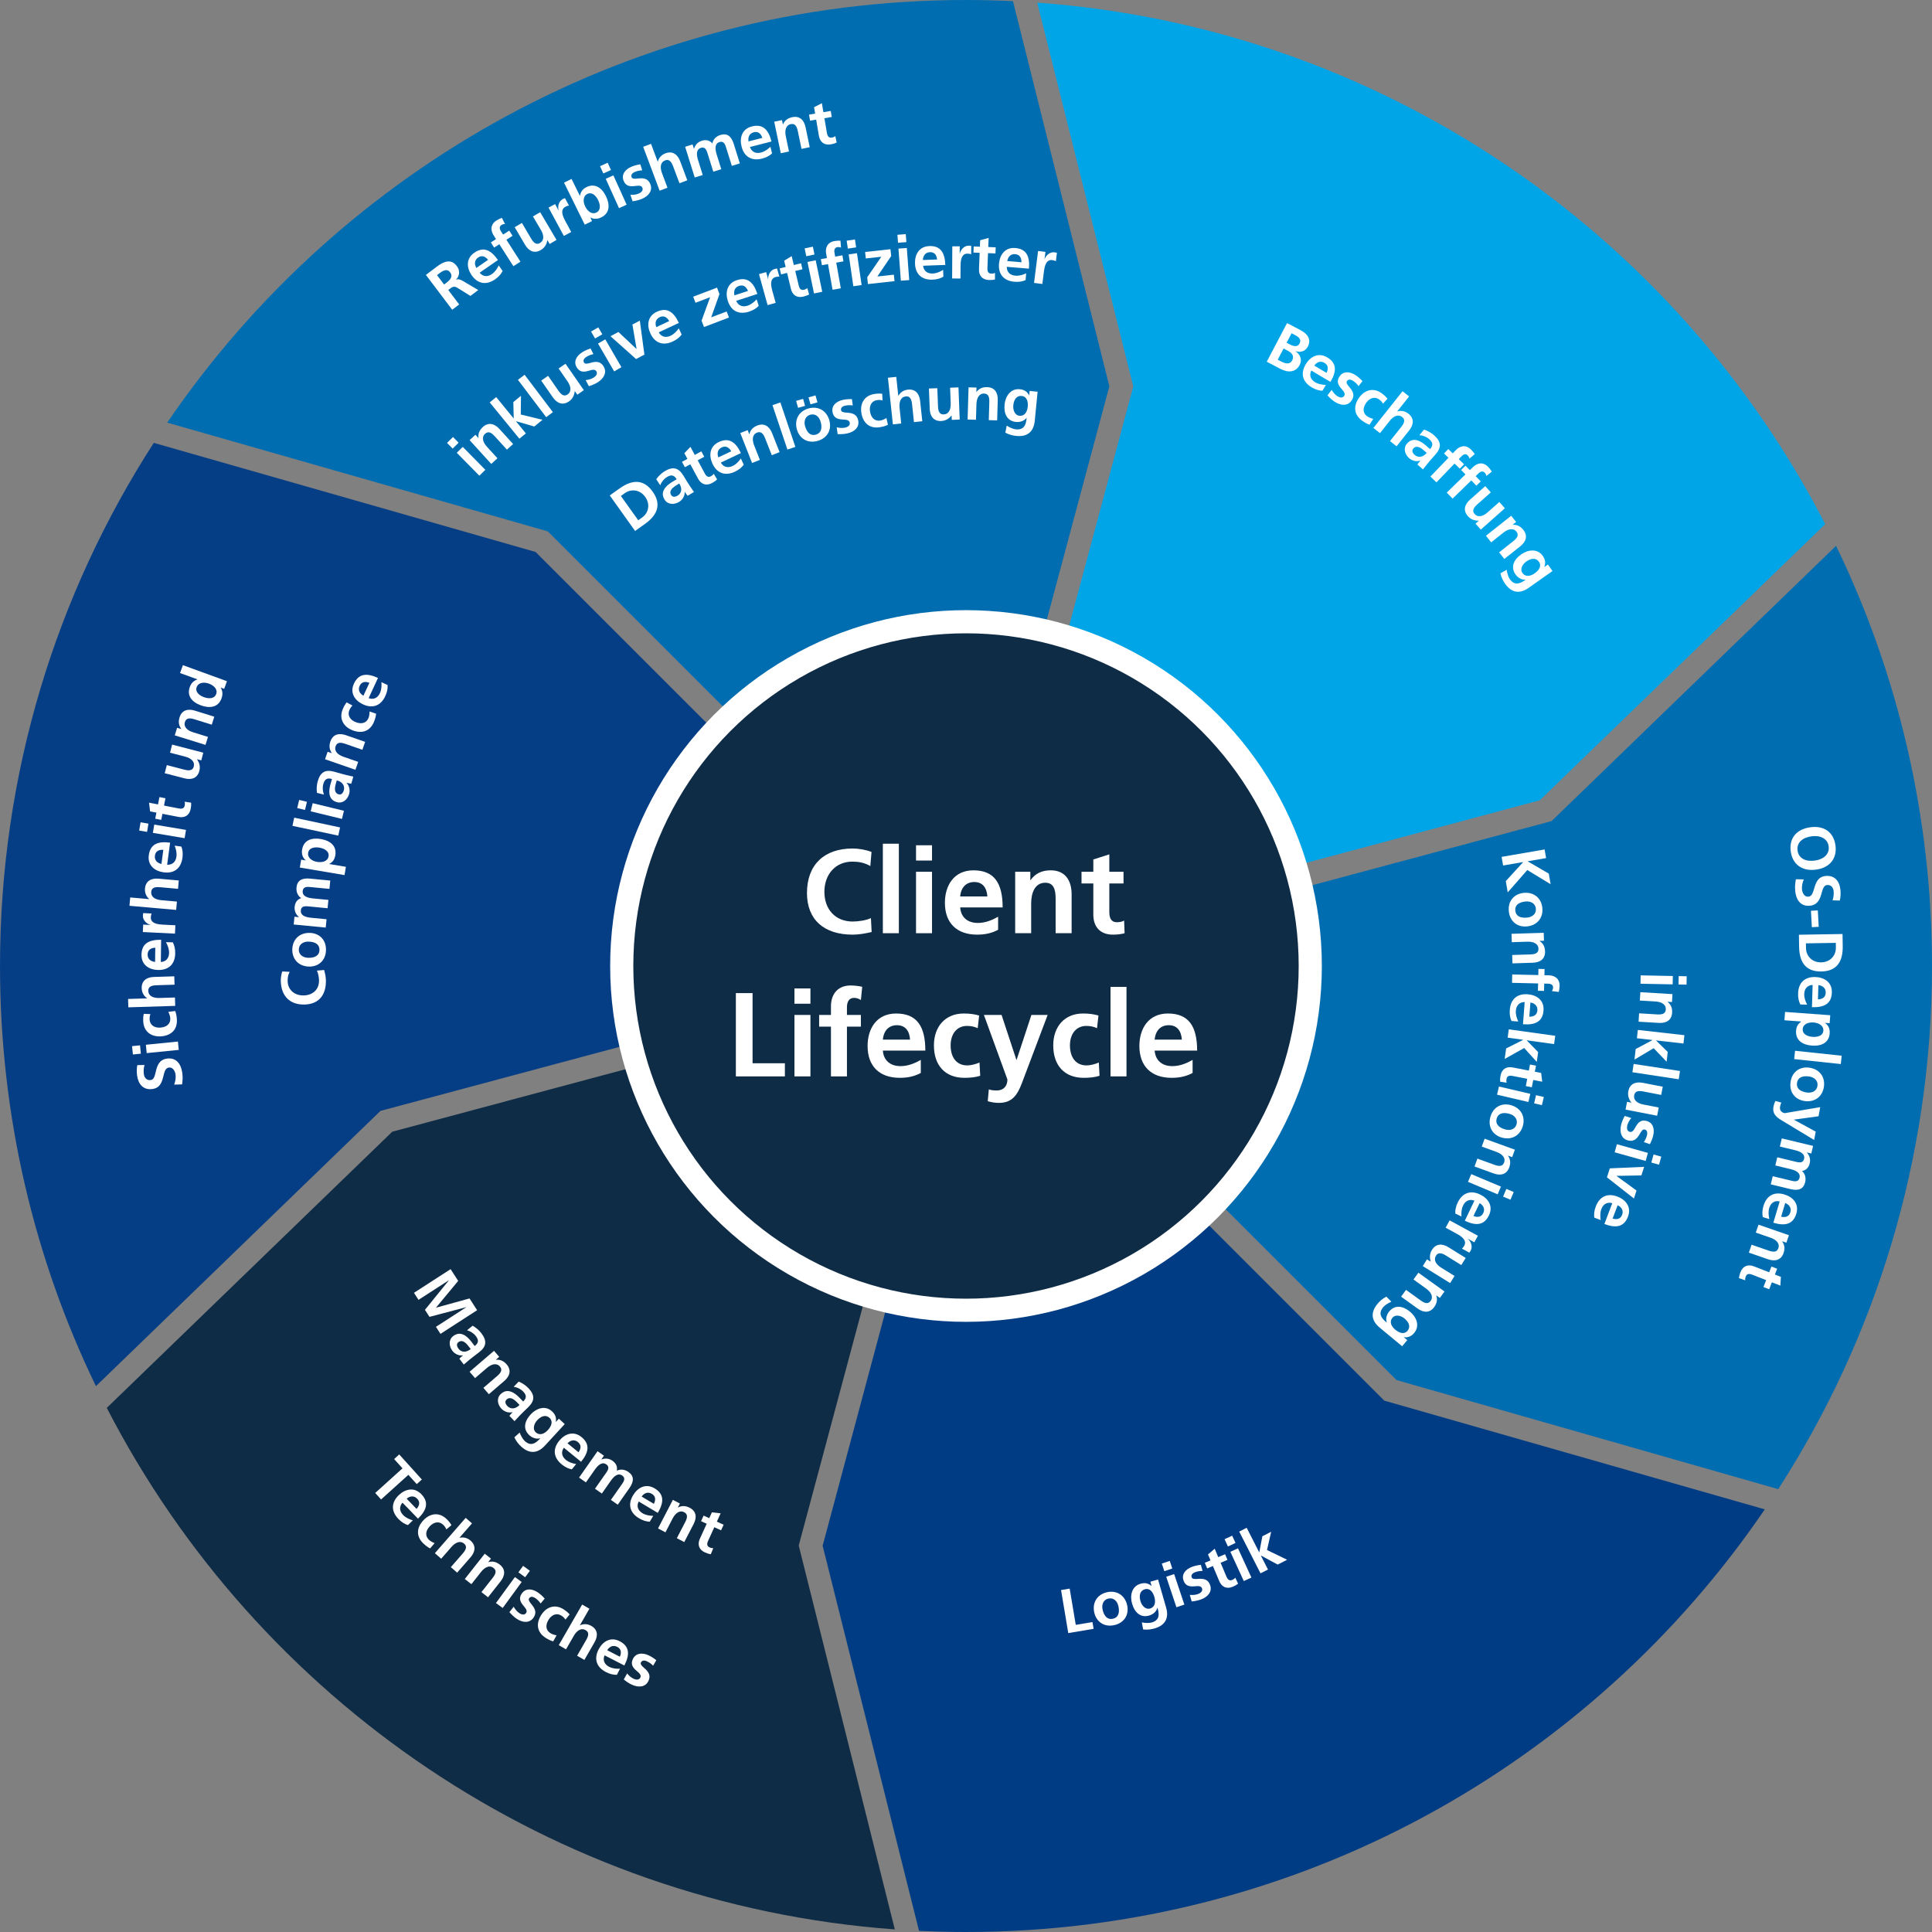 <?xml version="1.0" encoding="UTF-8"?>
<svg id="Ebene_1" data-name="Ebene 1" xmlns="http://www.w3.org/2000/svg" width="834.594" height="834.594" viewBox="0 0 834.594 834.594">
  <rect x="0" y="0" width="834.594" height="834.594" fill="#808080" stroke="none"/>
  <g>
    <path d="M489.557,166.938l-.335,1.251-64.854,242.036,240.786-64.517,123.313-119.299C723.611,100.555,596.628,11.948,448.055,1.123l41.502,165.815Z" style="fill: #00a5e8;"/>
    <path d="M236.609,229.538l178.099,178.099,64.519-240.785L437.588,.491C430.865,.169,424.1,0,417.297,0,273.87,0,147.349,72.363,72.237,182.566l164.372,46.972Z" style="fill: #006db1;"/>
    <path d="M597.985,605.055l-178.1-178.1-64.518,240.786,41.639,166.362c6.724,.322,13.488,.49,20.291,.49,143.427,0,269.948-72.363,345.061-182.567l-164.372-46.972Z" style="fill: #003c84;"/>
    <path d="M426.956,419.885l176.268,176.268,164.935,47.132c42.035-65.128,66.436-142.707,66.436-225.988,0-65.054-14.889-126.629-41.44-181.508l-122.909,118.907-243.289,65.189Z" style="fill: #006db1;"/>
    <path d="M165.601,479.562l242.036-64.854L231.371,238.442l-164.935-47.133C24.401,256.437,0,334.016,0,417.297c0,65.054,14.889,126.629,41.44,181.508l122.909-118.907,1.252-.336Z" style="fill: #063e85;"/>
    <path d="M345.037,667.656l65.188-243.288-240.784,64.518-123.314,119.299c64.856,125.854,191.839,214.461,340.412,225.286l-41.502-165.815Z" style="fill: #0f2c46;"/>
  </g>
  <circle cx="417.297" cy="417.297" r="148.717" style="fill: #0f2c46; stroke: #fff; stroke-miterlimit: 10; stroke-width: 10px;"/>
  <g>
    <path d="M203.23,127.839l-5.164-3.206c-1.294-.816-2.035-1.17-3.436-.112l-.991,.749,4.722,6.248-3.017,2.279-11.364-15.039,4.719-3.565c4.869-3.68,7.17-2.203,8.7-.177,1.335,1.767,1.258,4.127-.465,5.834l.033,.043c.679-.445,1.662-.309,2.944,.448l6.68,3.957-3.361,2.54Zm-10.218-5.817c2.585-1.954,2.186-3.378,1.437-4.37-.586-.775-1.719-1.781-4.368,.221l-1.293,.977,3.061,4.05,1.164-.879Z" style="fill: #fff;"/>
    <path d="M217.125,117.071c-.675,1.351-1.704,2.521-3.281,3.61-3.799,2.622-7.501,1.963-10.093-1.792-2.209-3.199-2.505-7.193,1.139-9.708,3.888-2.684,7.099-1.358,10.212,3.152l-7.909,5.459c1.376,1.708,3.349,1.953,5.282,.619,1.422-.981,2.298-2.373,2.979-3.762l1.672,2.422Zm-6.278-4.818c-1.245-1.567-2.744-2.075-4.299-1.001-1.488,1.027-1.791,2.68-.767,4.498l5.065-3.496Z" style="fill: #fff;"/>
    <path d="M221.775,114.991l-6.07-9.48-2.251,1.441-1.426-2.228,2.25-1.441-1.062-1.66c-1.267-1.978-1.51-4.611,1.241-6.372,.705-.452,1.665-.905,2.343-1.147l1.366,2.684c-.667,.01-1.104,.129-1.581,.435-.887,.568-.904,1.541-.191,2.655l.932,1.455,2.66-1.703,1.427,2.228-2.66,1.703,6.07,9.48-3.047,1.951Z" style="fill: #fff;"/>
    <path d="M237.447,105.386l-.96-1.629-.046,.027c-.298,1.836-1.25,3.306-2.81,4.224-2.676,1.576-5.127,.606-6.84-2.303l-4.453-7.562,3.118-1.836,4.028,6.841c1.411,2.397,2.652,2.481,3.792,1.81,1.885-1.11,1.719-3.362,.362-5.666l-3.412-5.794,3.118-1.836,7.057,11.984-2.955,1.74Z" style="fill: #fff;"/>
    <path d="M243.573,101.922l-6.609-12.235,2.827-1.527,1.502,2.78,.047-.025c-.503-1.386-.135-3.886,1.719-4.887,.665-.359,.894-.391,1.001-.418l1.732,3.208c-.374-.012-.996,.201-1.566,.509-1.188,.642-2.243,2.04-.189,5.841l2.721,5.037-3.184,1.72Z" style="fill: #fff;"/>
    <path d="M252.601,97.058l-8.949-18.162,3.245-1.599,3.592,7.289,.048-.024c.312-1.628,1.104-2.891,2.799-3.727,3.487-1.718,6.507,.014,8.429,3.913,1.802,3.656,1.659,7.338-1.997,9.14-1.671,.823-3.361,.813-4.722,.069l-.048,.024,.752,1.525-3.148,1.551Zm5.772-10.639c-.955-1.938-2.684-3.613-4.645-2.647-2.034,1.002-1.844,3.587-.949,5.403,.954,1.937,2.792,3.65,4.85,2.636,2.034-1.002,1.675-3.504,.744-5.393Z" style="fill: #fff;"/>
    <path d="M260.63,74.933l-1.424-3.148,3.296-1.49,1.424,3.148-3.296,1.49Zm6.773,14.98l-5.729-12.667,3.296-1.491,5.729,12.667-3.297,1.491Z" style="fill: #fff;"/>
    <path d="M272.319,84.137c1.266,.083,2.497-.054,3.642-.536,.896-.376,2.043-1.27,1.53-2.489-.45-1.07-1.631-.954-3.132-.762-2.491,.345-4.049-.084-4.948-2.224-1.089-2.588,.49-4.893,3.377-6.107,1.021-.429,2.058-.749,3.808-1.045l.833,2.608c-1.312,.083-2.146,.258-3.191,.698-1.17,.492-1.792,1.311-1.395,2.256,.304,.722,1.146,.777,2.843,.562,2.672-.333,4.316,.235,5.217,2.375,1.183,2.812-.655,5.196-3.642,6.453-1.22,.513-2.633,.844-3.988,1.033l-.953-2.821Z" style="fill: #fff;"/>
    <path d="M293.519,79.157l-2.757-7.357c-.891-2.377-1.959-3.072-3.451-2.513-1.997,.749-2.301,2.938-1.334,5.518l2.359,6.296-3.389,1.27-7.106-18.963,3.388-1.27,2.891,7.711,.051-.019c.37-1.552,1.523-2.936,3.318-3.608,3.009-1.127,5.212,.44,6.33,3.424l3.089,8.243-3.389,1.27Z" style="fill: #fff;"/>
    <path d="M316.144,71.66l-2.586-8.273c-.62-1.984-1.569-2.395-2.807-2.008-1.752,.548-2.069,2.429-1.199,5.212l2.03,6.495-3.453,1.08-2.587-8.273c-.604-1.933-1.518-2.411-2.806-2.008-1.805,.564-2.046,2.507-1.208,5.187l2.039,6.521-3.454,1.079-4.149-13.272,3.222-1.007,.58,1.855,.052-.016c.483-1.622,1.617-2.882,3.292-3.406,1.83-.572,3.362-.287,4.625,1.129,.263-1.695,1.612-3.079,3.441-3.65,2.81-.878,4.707,.396,5.787,3.849l2.634,8.427-3.453,1.08Z" style="fill: #fff;"/>
    <path d="M333.528,66.269c-1.104,1.032-2.476,1.771-4.333,2.244-4.476,1.138-7.718-.769-8.843-5.191-.957-3.768,.153-7.617,4.445-8.708,4.579-1.164,7.13,1.196,8.48,6.509l-9.316,2.368c.696,2.08,2.461,2.996,4.738,2.417,1.675-.426,2.98-1.426,4.103-2.492l.726,2.853Zm-4.212-6.703c-.623-1.903-1.852-2.9-3.684-2.435-1.753,.446-2.612,1.89-2.283,3.952l5.967-1.517Z" style="fill: #fff;"/>
    <path d="M346.247,64.318l-1.593-7.638c-.424-2.035-1.16-3.453-3.037-3.062-2.246,.468-2.667,2.817-2.165,5.222l1.377,6.607-3.542,.738-2.837-13.611,3.356-.699,.386,1.85,.053-.011c.765-1.759,2.139-2.707,4.015-3.098,3.119-.65,5.071,1.177,5.738,4.375l1.79,8.589-3.541,.738Z" style="fill: #fff;"/>
    <path d="M361.429,61.597c-.71,.34-1.518,.586-2.556,.762-2.902,.492-4.674-1.07-5.121-3.706l-1.184-6.976-2.636,.447-.442-2.609,2.636-.447-.465-2.743,3.373-1.75,.66,3.888,3.168-.538,.443,2.609-3.169,.538,1.079,6.364c.244,1.438,.842,2.213,2.093,2,.612-.104,1.202-.341,1.534-.644l.586,2.804Z" style="fill: #fff;"/>
  </g>
  <g>
    <path d="M75.242,468.539c.545-1.435,.777-2.963,.589-4.382-.181-1.364-1.137-3.226-2.85-2.998-1.418,.188-1.866,1.527-2.344,3.471-.633,2.617-1.332,5.352-4.838,5.817-4.015,.533-6.103-2.268-6.572-5.8-.209-1.579-.194-3.106,.079-4.532l3.124-.061c-.368,1.329-.465,2.649-.298,3.907,.185,1.392,1.033,2.858,2.987,2.599,1.418-.188,1.74-1.865,2.149-3.499,.603-2.641,1.42-5.309,4.898-5.771,3.613-.479,5.989,1.819,6.583,6.289,.256,1.927,.127,3.006-.09,4.86l-3.419,.1Z" style="fill: #fff;"/>
    <path d="M60.848,455.175l-3.439,.344-.36-3.601,3.439-.344,.36,3.601Zm16.364-1.636l-13.839,1.383-.359-3.601,13.838-1.383,.36,3.601Z" style="fill: #fff;"/>
    <path d="M75.684,436.739c.4,1.054,.608,2.067,.715,3.549,.312,4.336-2.307,7.069-6.831,7.395-4.147,.299-7.369-1.96-7.675-6.216-.101-1.4-.017-2.489,.208-3.507l2.878,.118c-.273,.724-.409,1.464-.338,2.46,.163,2.263,2.043,3.562,4.655,3.374,2.693-.193,4.43-1.646,4.256-4.069-.057-.78-.374-1.813-.847-2.727l2.979-.377Z" style="fill: #fff;"/>
    <path d="M75.402,425.37l-7.854,.244c-2.537,.078-3.54,.866-3.49,2.459,.066,2.132,2.043,3.125,4.796,3.039l6.722-.209,.112,3.617-20.245,.629-.112-3.617,8.232-.256v-.054c-1.352-.85-2.291-2.388-2.351-4.304-.1-3.212,2.094-4.794,5.278-4.893l8.8-.273,.112,3.617Z" style="fill: #fff;"/>
    <path d="M74.643,407.059c.711,1.333,1.068,2.85,1.042,4.766-.062,4.616-2.744,7.253-7.306,7.19-3.887-.053-7.314-2.124-7.254-6.551,.063-4.724,3.005-6.573,8.484-6.499l-.131,9.609c2.188-.133,3.531-1.599,3.563-3.947,.023-1.728-.604-3.248-1.342-4.608l2.942,.04Zm-7.563,2.327c-2,.108-3.281,1.036-3.307,2.925-.024,1.809,1.146,3.013,3.223,3.229l.084-6.154Z" style="fill: #fff;"/>
    <path d="M75.584,403.313l-13.886-.691,.16-3.209,3.154,.157,.003-.054c-1.445-.288-3.393-1.898-3.288-4.002,.038-.755,.13-.967,.162-1.073l3.64,.182c-.205,.314-.345,.956-.377,1.603-.067,1.349,.582,2.976,4.896,3.19l5.716,.284-.18,3.613Z" style="fill: #fff;"/>
    <path d="M76.911,383.951l-7.828-.693c-2.528-.224-3.617,.439-3.758,2.026-.188,2.126,1.656,3.346,4.4,3.589l6.698,.593-.319,3.604-20.176-1.785,.319-3.604,8.204,.726,.005-.054c-1.239-1.004-1.989-2.643-1.82-4.553,.283-3.201,2.649-4.51,5.824-4.229l8.77,.776-.319,3.605Z" style="fill: #fff;"/>
    <path d="M78.349,365.709c.546,1.408,.719,2.958,.463,4.858-.615,4.577-3.595,6.874-8.118,6.265-3.854-.519-7.01-2.987-6.419-7.376,.63-4.684,3.772-6.168,9.206-5.437l-1.282,9.528c2.189,.131,3.699-1.165,4.013-3.493,.23-1.713-.211-3.298-.78-4.737l2.918,.393Zm-7.792,1.404c-1.998-.133-3.382,.635-3.634,2.508-.241,1.793,.777,3.129,2.813,3.594l.82-6.102Z" style="fill: #fff;"/>
    <path d="M63.534,359.359l-3.408-.572,.599-3.568,3.408,.572-.599,3.568Zm16.216,2.723l-13.713-2.303,.599-3.568,13.713,2.303-.599,3.568Z" style="fill: #fff;"/>
    <path d="M82.565,346.758c.068,.783,.015,1.625-.187,2.659-.562,2.889-2.648,3.996-5.272,3.485l-6.944-1.351-.511,2.624-2.597-.506,.51-2.624-2.729-.531-.448-3.773,3.869,.753,.614-3.154,2.597,.505-.613,3.154,6.334,1.232c1.432,.279,2.367-.007,2.61-1.252,.118-.61,.104-1.245-.062-1.663l2.83,.441Z" style="fill: #fff;"/>
    <path d="M86.96,328.465l-1.83-.475-.013,.052c1.087,1.509,1.452,3.222,.998,4.973-.779,3.006-3.198,4.052-6.466,3.206l-8.495-2.202,.908-3.502,7.685,1.992c2.692,.698,3.629-.12,3.961-1.4,.549-2.117-1.16-3.592-3.748-4.263l-6.509-1.687,.908-3.503,13.461,3.489-.86,3.32Z" style="fill: #fff;"/>
    <path d="M91.488,313.046l-7.453-2.315c-1.985-.617-3.583-.661-4.152,1.17-.681,2.192,1.17,3.7,3.517,4.429l6.446,2.002-1.073,3.456-13.28-4.125,1.018-3.275,1.805,.561,.016-.052c-1.167-1.522-1.329-3.184-.761-5.015,.945-3.043,3.491-3.864,6.611-2.895l8.381,2.604-1.073,3.455Z" style="fill: #fff;"/>
    <path d="M96.848,297.567l-1.472-.536-.019,.051c.899,1.477,.899,3.057,.317,4.656-1.449,3.984-5.242,4.299-8.871,2.979-3.958-1.44-6.173-4.199-4.807-7.955,.619-1.7,1.637-2.68,3.249-3.243l.019-.051-7.485-2.723,1.236-3.4,19.032,6.924-1.2,3.299Zm-6.619-2.264c-1.826-.665-4.475-.651-5.269,1.531-.748,2.055,1.106,3.592,3.137,4.331,1.853,.674,4.478,.882,5.28-1.326,.812-2.233-1.245-3.844-3.148-4.536Z" style="fill: #fff;"/>
  </g>
  <g>
    <path d="M162.085,644.939l11.789-10.641-3.619-4.01,2.205-1.991,9.772,10.827-2.206,1.991-3.619-4.011-11.789,10.642-2.533-2.808Z" style="fill: #fff;"/>
    <path d="M176.229,658.814c-1.444-.441-2.769-1.264-4.104-2.64-3.214-3.313-3.176-7.074,.099-10.251,2.791-2.707,6.681-3.66,9.764-.482,3.29,3.392,2.514,6.778-1.421,10.595l-6.692-6.899c-1.457,1.64-1.372,3.626,.264,5.312,1.203,1.24,2.721,1.874,4.203,2.316l-2.112,2.049Zm3.715-6.988c1.34-1.488,1.593-3.05,.276-4.406-1.259-1.299-2.938-1.324-4.562-.013l4.286,4.419Z" style="fill: #fff;"/>
    <path d="M185.809,668.892c-1.006-.51-1.843-1.118-2.92-2.142-3.151-2.994-3.058-6.779,.067-10.067,2.864-3.016,6.768-3.517,9.86-.577,1.019,.967,1.689,1.828,2.209,2.732l-2.206,1.852c-.286-.719-.685-1.357-1.409-2.046-1.644-1.562-3.909-1.256-5.714,.643-1.859,1.958-2.165,4.2-.403,5.874,.567,.54,1.499,1.089,2.463,1.446l-1.947,2.285Z" style="fill: #fff;"/>
    <path d="M194.756,676.98l5.164-5.923c1.668-1.914,1.772-3.185,.572-4.231-1.608-1.401-3.68-.628-5.49,1.448l-4.419,5.068-2.728-2.378,13.31-15.267,2.728,2.378-5.412,6.208,.04,.036c1.542-.412,3.308-.055,4.753,1.205,2.423,2.112,2.09,4.796-.005,7.197l-5.785,6.636-2.728-2.378Z" style="fill: #fff;"/>
    <path d="M207.982,687.767l4.829-6.13c1.286-1.633,1.899-3.109,.394-4.296-1.803-1.42-3.873-.232-5.394,1.698l-4.177,5.302-2.842-2.238,8.604-10.924,2.693,2.122-1.169,1.485,.042,.033c1.839-.545,3.448-.102,4.954,1.084,2.503,1.972,2.358,4.643,.337,7.209l-5.43,6.893-2.843-2.238Z" style="fill: #fff;"/>
    <path d="M214.237,692.494l8.204-11.229,2.922,2.134-8.204,11.229-2.922-2.134Zm9.701-13.279l2.039-2.791,2.922,2.135-2.039,2.791-2.922-2.135Z" style="fill: #fff;"/>
    <path d="M221.913,694.081c.613,1.109,1.395,2.071,2.419,2.774,.801,.551,2.173,1.034,2.922-.057,.657-.957-.079-1.889-1.052-3.049-1.637-1.91-2.117-3.452-.802-5.367,1.59-2.315,4.383-2.231,6.965-.458,.913,.627,1.742,1.327,2.938,2.64l-1.744,2.111c-.779-1.06-1.378-1.667-2.312-2.31-1.047-.719-2.072-.8-2.653,.046-.443,.646-.034,1.386,1.064,2.696,1.725,2.069,2.136,3.761,.82,5.675-1.728,2.516-4.728,2.257-7.399,.423-1.091-.75-2.133-1.761-3.025-2.799l1.86-2.326Z" style="fill: #fff;"/>
    <path d="M238.971,709.047c-1.086-.306-2.024-.741-3.278-1.536-3.67-2.329-4.309-6.06-1.878-9.89,2.228-3.511,5.959-4.756,9.562-2.471,1.185,.752,2.01,1.468,2.694,2.254l-1.807,2.243c-.419-.65-.934-1.2-1.777-1.735-1.915-1.215-4.077-.478-5.48,1.734-1.446,2.279-1.313,4.538,.738,5.84,.661,.42,1.681,.778,2.695,.943l-1.469,2.617Z" style="fill: #fff;"/>
    <path d="M249.305,715.252l3.921-6.807c1.267-2.199,1.123-3.465-.257-4.26-1.848-1.064-3.73,.094-5.104,2.479l-3.355,5.825-3.134-1.806,10.104-17.544,3.135,1.806-4.109,7.135,.047,.026c1.432-.701,3.233-.691,4.895,.265,2.783,1.604,2.975,4.3,1.385,7.06l-4.392,7.626-3.135-1.806Z" style="fill: #fff;"/>
    <path d="M266.487,723.489c-1.511,.043-3.028-.312-4.733-1.188-4.107-2.11-5.275-5.687-3.188-9.745,1.777-3.459,5.159-5.607,9.098-3.583,4.203,2.16,4.551,5.618,2.045,10.494l-8.55-4.395c-.856,2.02-.14,3.875,1.949,4.949,1.537,.79,3.179,.904,4.726,.85l-1.346,2.618Zm1.282-7.812c.794-1.839,.533-3.399-1.148-4.264-1.609-.827-3.209-.313-4.327,1.449l5.476,2.814Z" style="fill: #fff;"/>
    <path d="M270.907,722.891c.791,.99,1.722,1.808,2.849,2.329,.883,.408,2.315,.655,2.871-.546,.487-1.054-.395-1.849-1.548-2.828-1.934-1.608-2.665-3.048-1.69-5.155,1.179-2.549,3.946-2.935,6.789-1.62,1.004,.465,1.939,1.017,3.338,2.109l-1.366,2.373c-.945-.913-1.638-1.412-2.667-1.888-1.151-.533-2.176-.441-2.606,.489-.328,.711,.199,1.371,1.501,2.479,2.047,1.75,2.735,3.349,1.76,5.456-1.28,2.769-4.281,3.017-7.222,1.656-1.201-.556-2.397-1.377-3.451-2.251l1.443-2.604Z" style="fill: #fff;"/>
  </g>
  <g>
    <path d="M782.03,357.366c5.911-.812,10.07,2.077,10.86,7.828,.754,5.483-2.3,9.637-8.345,10.468-6.019,.827-10.203-2.25-10.968-7.813-.794-5.777,2.487-9.663,8.452-10.483Zm1.979,14.391c3.424-.471,6.439-2.521,5.936-6.186-.463-3.37-3.659-4.812-7.377-4.3-3.959,.544-6.518,2.75-6.047,6.173,.475,3.451,3.557,4.853,7.488,4.312Z" style="fill: #fff;"/>
    <path d="M779.217,379.882c-.608,1.409-.909,2.926-.785,4.352,.12,1.372,.991,3.274,2.713,3.124,1.426-.124,1.934-1.442,2.498-3.362,.75-2.586,1.571-5.288,5.095-5.595,4.035-.353,5.996,2.539,6.306,6.09,.139,1.587,.056,3.112-.282,4.524l-3.124-.08c.428-1.312,.584-2.626,.474-3.891-.122-1.398-.904-2.902-2.868-2.731-1.426,.125-1.823,1.786-2.306,3.4-.721,2.611-1.656,5.241-5.153,5.547-3.632,.316-5.901-2.087-6.294-6.58-.169-1.937,.008-3.01,.308-4.852l3.42,.054Z" style="fill: #fff;"/>
    <path d="M782.304,393.442l2.966-.163,.39,7.092-2.966,.162-.39-7.091Z" style="fill: #fff;"/>
    <path d="M777.103,403.787l18.841-.309,.085,5.209c.116,7.1-2.872,10.874-9.243,10.979-6.343,.104-9.48-3.543-9.597-10.643l-.086-5.236Zm3.065,5.862c.052,3.158,2.478,6.143,6.553,6.076,3.807-.062,6.407-2.832,6.349-6.396l-.033-2.024-12.902,.212,.034,2.132Z" style="fill: #fff;"/>
    <path d="M777.72,433.915c-.688-1.345-1.021-2.868-.962-4.784,.141-4.616,2.868-7.207,7.43-7.068,3.887,.119,7.28,2.249,7.146,6.676-.145,4.724-3.117,6.524-8.597,6.356l.293-9.609c-2.191,.096-3.56,1.54-3.631,3.888-.053,1.728,.549,3.26,1.264,4.632l-2.942-.09Zm7.605-2.199c2.001-.074,3.299-.98,3.356-2.869,.055-1.809-1.097-3.033-3.169-3.285l-.188,6.154Z" style="fill: #fff;"/>
    <path d="M771.113,437.134l19.525,1.427-.252,3.447-1.967-.144-.004,.054c1.441,1.025,2.116,2.537,1.975,4.477-.295,4.04-3.522,5.591-7.643,5.289-4.067-.297-7.171-2.283-6.868-6.431,.137-1.858,.81-2.92,2.21-3.928l.004-.054-7.245-.529,.265-3.608Zm11.91,10.78c1.912,.14,4.466-.351,4.635-2.667,.172-2.343-2.268-3.415-4.18-3.555-2.047-.149-4.559,.506-4.73,2.85-.171,2.343,2.31,3.228,4.275,3.372Z" style="fill: #fff;"/>
    <path d="M775.438,453.915l20.142,2.14-.383,3.599-20.142-2.14,.383-3.599Z" style="fill: #fff;"/>
    <path d="M773.487,467.422c.617-4.439,4.051-6.771,8.116-6.205,4.413,.615,6.886,4.013,6.301,8.212-.585,4.2-3.867,6.824-8.308,6.206-4.093-.569-6.728-3.772-6.109-8.213Zm7.059,4.527c2.193,.306,4.257-.607,4.576-2.907,.313-2.247-1.445-3.719-3.612-4.021-2.915-.405-4.917,.461-5.241,2.788s1.309,3.727,4.277,4.14Z" style="fill: #fff;"/>
    <path d="M769.529,476.319c-.284,.497-.439,1.044-.571,1.761-.278,1.514,.605,2.527,2.013,2.786l15.326-2.589-.723,3.93-10.589,1.456-.01,.053,9.378,5.129-.664,3.61-14.133-8.527c-2.518-1.534-3.976-3.01-3.438-5.93,.146-.797,.436-1.622,.826-2.401l2.585,.723Z" style="fill: #fff;"/>
    <path d="M765.79,508.108l8.43,2.022c2.021,.485,2.861-.119,3.163-1.379,.429-1.786-1.023-3.023-3.86-3.704l-6.617-1.588,.845-3.519,8.43,2.022c1.969,.473,2.849-.066,3.163-1.379,.441-1.839-1.103-3.042-3.834-3.697l-6.644-1.595,.845-3.519,13.523,3.245-.787,3.282-1.891-.453-.013,.053c1.145,1.246,1.645,2.866,1.235,4.573-.447,1.864-1.479,3.033-3.342,3.392,1.32,1.095,1.816,2.963,1.369,4.827-.688,2.863-2.754,3.839-6.273,2.994l-8.587-2.061,.845-3.519Z" style="fill: #fff;"/>
    <path d="M761.509,525.775c-.321-1.477-.252-3.033,.295-4.871,1.318-4.425,4.617-6.231,8.99-4.93,3.727,1.109,6.462,4.037,5.198,8.281-1.349,4.528-4.684,5.508-9.937,3.943l2.743-9.213c-2.143-.469-3.834,.577-4.505,2.829-.493,1.656-.304,3.29,.036,4.8l-2.821-.84Zm7.914-.18c1.953,.441,3.439-.103,3.979-1.914,.517-1.733-.283-3.212-2.222-3.986l-1.757,5.9Z" style="fill: #fff;"/>
    <path d="M756.657,537.692l7.373,2.554c1.965,.68,3.561,.775,4.188-1.036,.751-2.169-1.05-3.735-3.371-4.539l-6.379-2.209,1.185-3.418,13.139,4.55-1.122,3.24-1.786-.619-.018,.052c1.118,1.558,1.227,3.225,.6,5.036-1.043,3.01-3.613,3.749-6.7,2.68l-8.291-2.871,1.184-3.419Z" style="fill: #fff;"/>
    <path d="M751.205,552.126c.072-.782,.275-1.602,.656-2.583,1.066-2.743,3.315-3.462,5.807-2.493l6.593,2.562,.968-2.491,2.466,.959-.968,2.491,2.591,1.007-.229,3.792-3.674-1.428-1.163,2.994-2.466-.958,1.163-2.994-6.014-2.338c-1.358-.528-2.33-.413-2.789,.77-.226,.578-.324,1.206-.235,1.646l-2.706-.937Z" style="fill: #fff;"/>
  </g>
  <g>
    <path d="M274.35,229.367l-10.938-15.347,4.244-3.025c5.782-4.121,10.588-3.799,14.286,1.39,3.683,5.167,2.456,9.821-3.326,13.942l-4.266,3.04Zm3.092-5.851c2.572-1.833,3.655-5.523,1.289-8.844-2.209-3.1-5.966-3.672-8.868-1.604l-1.649,1.175,7.491,10.51,1.737-1.238Z" style="fill: #fff;"/>
    <path d="M297.053,214.184c-.358-.382-.874-1.175-1.22-1.691l-.047,.028c.082,1.69-.939,3.387-2.415,4.287-2.144,1.307-4.937,1.238-6.314-1.021-1.25-2.052-1.297-4.775,3.337-7.6l1.914-1.166-.028-.046c-1.209-1.983-2.546-1.895-4.206-.883-1.314,.801-2.319,2.109-2.879,3.525l-1.709-2.595c.798-1.182,2.15-2.543,3.579-3.415,3.551-2.164,5.99-1.69,8.168,1.883l1.49,2.444c.379,.623,1.943,3.084,3.051,4.591l-2.721,1.658Zm-3.621-5.319l-1.36,.829c-2.19,1.335-3.019,2.726-2.161,4.132,.562,.922,1.6,1.017,2.845,.258,1.384-.843,2.236-2.66,.761-5.081l-.084-.138Z" style="fill: #fff;"/>
    <path d="M309.778,207.115c-.563,.549-1.249,1.042-2.176,1.542-2.592,1.397-4.771,.485-6.04-1.868l-3.357-6.229-2.354,1.269-1.257-2.33,2.354-1.269-1.319-2.449,2.634-2.74,1.872,3.471,2.828-1.525,1.257,2.33-2.829,1.525,3.063,5.682c.691,1.284,1.506,1.827,2.623,1.224,.547-.295,1.03-.708,1.247-1.102l1.454,2.469Z" style="fill: #fff;"/>
    <path d="M321.298,200.726c-.885,1.224-2.09,2.212-3.823,3.031-4.175,1.973-7.723,.722-9.672-3.404-1.661-3.516-1.307-7.505,2.697-9.397,4.272-2.019,7.228-.189,9.569,4.767l-8.691,4.106c1.08,1.909,2.988,2.47,5.112,1.467,1.562-.738,2.653-1.97,3.551-3.23l1.257,2.661Zm-5.415-5.773c-.976-1.749-2.373-2.493-4.082-1.685-1.636,.773-2.202,2.354-1.484,4.315l5.566-2.63Z" style="fill: #fff;"/>
    <path d="M333.401,196.64l-2.861-7.258c-.763-1.934-1.729-3.207-3.513-2.504-2.135,.842-2.151,3.228-1.25,5.514l2.476,6.279-3.365,1.327-5.101-12.935,3.189-1.257,.693,1.758,.051-.02c.455-1.863,1.649-3.03,3.433-3.733,2.963-1.168,5.197,.301,6.396,3.34l3.219,8.163-3.366,1.327Z" style="fill: #fff;"/>
    <path d="M340.155,194.202l-6.466-19.192,3.429-1.155,6.466,19.192-3.429,1.155Z" style="fill: #fff;"/>
    <path d="M344.762,176.176l-.85-3.015,3.015-.85,.85,3.015-3.015,.85Zm8.431,14.286c-4.313,1.216-7.825-.992-8.938-4.942-1.209-4.288,.911-7.914,4.99-9.064,4.08-1.15,7.8,.803,9.016,5.116,1.121,3.976-.754,7.674-5.067,8.89Zm1.312-8.28c-.601-2.131-2.264-3.654-4.499-3.024-2.183,.615-2.824,2.816-2.231,4.921,.799,2.833,2.396,4.318,4.656,3.681s2.888-2.693,2.074-5.578Zm-4.39-7.514l-.85-3.015,3.014-.85,.85,3.015-3.014,.85Z" style="fill: #fff;"/>
    <path d="M361.43,184.584c1.229,.312,2.465,.401,3.679,.136,.949-.208,2.241-.877,1.958-2.169-.248-1.135-1.431-1.235-2.942-1.319-2.513-.114-3.966-.819-4.462-3.088-.6-2.744,1.372-4.723,4.433-5.392,1.082-.236,2.16-.361,3.936-.335l.345,2.717c-1.306-.157-2.158-.137-3.267,.106-1.24,.271-2.001,.962-1.781,1.965,.167,.765,.986,.973,2.693,1.07,2.688,.159,4.203,1.016,4.699,3.285,.651,2.981-1.59,4.992-4.756,5.684-1.293,.283-2.743,.351-4.11,.291l-.424-2.948Z" style="fill: #fff;"/>
    <path d="M383.574,183.503c-1.012,.497-2.002,.799-3.466,1.043-4.287,.715-7.252-1.637-7.998-6.11-.684-4.101,1.265-7.518,5.472-8.22,1.385-.231,2.476-.249,3.51-.12l.151,2.876c-.745-.204-1.495-.271-2.48-.106-2.236,.373-3.354,2.366-2.924,4.948,.443,2.663,2.05,4.256,4.446,3.856,.772-.129,1.771-.542,2.637-1.097l.652,2.929Z" style="fill: #fff;"/>
    <path d="M394.818,182.354l-.83-7.815c-.269-2.524-1.129-3.465-2.713-3.297-2.122,.226-2.964,2.271-2.673,5.01l.711,6.687-3.6,.382-2.14-20.142,3.599-.382,.87,8.191,.054-.006c.747-1.41,2.21-2.462,4.117-2.665,3.195-.339,4.937,1.73,5.272,4.899l.931,8.755-3.599,.382Z" style="fill: #fff;"/>
    <path d="M411.148,181.373l-.071-1.888-.054,.002c-1.133,1.475-2.668,2.316-4.476,2.385-3.103,.118-4.8-1.898-4.928-5.271l-.332-8.768,3.615-.137,.301,7.932c.104,2.778,1.156,3.441,2.479,3.391,2.186-.083,3.106-2.144,3.006-4.815l-.255-6.717,3.615-.137,.526,13.894-3.427,.13Z" style="fill: #fff;"/>
    <path d="M427.139,181.497l.229-7.801c.062-2.079-.325-3.63-2.242-3.686-2.294-.067-3.25,2.12-3.322,4.576l-.198,6.748-3.617-.106,.409-13.901,3.428,.101-.056,1.889,.054,.002c1.153-1.533,2.711-2.136,4.627-2.08,3.186,.094,4.66,2.325,4.563,5.591l-.258,8.773-3.617-.106Z" style="fill: #fff;"/>
    <path d="M443.492,180.506l-.054-.005c-.911,1.267-2.688,1.962-4.515,1.783-3.815-.373-5.359-3.453-4.961-7.538,.326-3.332,2.421-7.006,6.559-6.602,1.827,.178,3.191,.936,4.03,2.618l.054,.005,.185-1.881,3.439,.336-1.227,12.549c-.456,4.675-3.127,7.019-7.963,6.546-1.397-.137-3.045-.487-4.745-1.413l.595-3.034c1.197,.795,2.864,1.5,3.939,1.605,3.386,.331,4.351-1.772,4.631-4.647l.032-.323Zm.475-4.863c.208-2.123-.332-4.373-2.616-4.596-2.149-.21-3.379,1.542-3.625,4.068-.185,1.881,.584,4.289,2.653,4.491,2.311,.226,3.37-1.732,3.588-3.962Z" style="fill: #fff;"/>
  </g>
  <g>
    <path d="M650.479,380.618l7.47-8.167-.01-.053-8.622,1.488-.643-3.726,18.574-3.206,.644,3.726-7.983,1.378,9.141,5.328,.79,4.577-10.073-6.126-8.446,9.652-.841-4.87Z" style="fill: #fff;"/>
    <path d="M651.784,393.648c-.443-4.461,2.345-7.532,6.429-7.938,4.434-.44,7.635,2.28,8.055,6.499,.419,4.219-2.154,7.541-6.615,7.984-4.111,.408-7.425-2.084-7.868-6.545Zm7.925,2.74c2.203-.219,3.993-1.591,3.764-3.901-.225-2.258-2.279-3.274-4.456-3.059-2.929,.292-4.67,1.604-4.438,3.942,.232,2.338,2.147,3.314,5.131,3.018Z" style="fill: #fff;"/>
    <path d="M653.248,412.541l7.801-.242c2.078-.064,3.604-.544,3.544-2.461-.071-2.294-2.312-3.116-4.769-3.04l-6.749,.21-.112-3.617,13.901-.432,.106,3.428-1.889,.059v.054c1.602,1.059,2.297,2.577,2.356,4.493,.099,3.186-2.039,4.792-5.306,4.894l-8.772,.272-.112-3.617Z" style="fill: #fff;"/>
    <path d="M653.264,420.948l11.256,.267,.063-2.672,2.645,.062-.063,2.673,1.971,.046c2.349,.057,4.668,1.326,4.591,4.593-.021,.837-.18,1.887-.358,2.584l-2.989-.368c.364-.559,.51-.986,.522-1.554,.025-1.053-.771-1.611-2.094-1.644l-1.728-.041-.075,3.158-2.646-.062,.075-3.158-11.256-.268,.086-3.616Z" style="fill: #fff;"/>
    <path d="M652.948,441.052c-.626-1.374-.888-2.91-.741-4.821,.352-4.603,3.193-7.065,7.743-6.718,3.875,.297,7.166,2.579,6.828,6.993-.36,4.711-3.411,6.372-8.875,5.954l.733-9.582c-2.193-.006-3.625,1.374-3.805,3.716-.132,1.723,.399,3.279,1.05,4.683l-2.934-.225Zm7.694-1.848c2.003,.018,3.34-.827,3.483-2.711,.139-1.804-.955-3.079-3.014-3.426l-.47,6.137Z" style="fill: #fff;"/>
    <path d="M650.632,452.896l7.328-3.67,.007-.053-6.687-.932,.498-3.584,20.062,2.793-.498,3.584-11.797-1.642-.007,.053,4.914,5.047-.588,4.227-5.438-5.992-8.428,4.717,.633-4.548Z" style="fill: #fff;"/>
    <path d="M648.03,467.27c-.067-.783-.015-1.626,.187-2.659,.561-2.89,2.646-3.997,5.27-3.488l6.944,1.348,.509-2.624,2.598,.504-.51,2.624,2.73,.529,.45,3.772-3.869-.75-.612,3.153-2.598-.504,.612-3.154-6.335-1.229c-1.431-.277-2.366,.009-2.608,1.254-.118,.609-.104,1.245,.062,1.662l-2.83-.438Z" style="fill: #fff;"/>
    <path d="M647.526,469.363l13.54,3.159-.822,3.523-13.54-3.159,.822-3.523Zm16.011,3.736l3.365,.785-.822,3.522-3.365-.785,.822-3.522Z" style="fill: #fff;"/>
    <path d="M643.845,482.419c1.236-4.309,4.962-6.133,8.907-5.001,4.283,1.229,6.252,4.939,5.083,9.015-1.169,4.074-4.788,6.211-9.097,4.975-3.971-1.139-6.129-4.68-4.894-8.988Zm6.352,5.474c2.129,.61,4.299-.003,4.939-2.234,.625-2.181-.908-3.885-3.011-4.488-2.829-.812-4.933-.234-5.58,2.023-.648,2.258,.771,3.873,3.651,4.699Z" style="fill: #fff;"/>
    <path d="M638.212,500.506l7.334,2.663c1.954,.71,3.548,.829,4.202-.973,.783-2.157-.993-3.75-3.303-4.589l-6.344-2.304,1.235-3.4,13.068,4.746-1.171,3.223-1.776-.645-.019,.051c1.095,1.574,1.178,3.242,.523,5.044-1.087,2.994-3.668,3.694-6.738,2.579l-8.247-2.995,1.234-3.4Z" style="fill: #fff;"/>
    <path d="M635.56,507.201l12.817,5.398-1.405,3.335-12.816-5.398,1.404-3.335Zm15.156,6.384l3.186,1.342-1.404,3.335-3.186-1.342,1.404-3.335Z" style="fill: #fff;"/>
    <path d="M628.669,524.235c-.087-1.508,.224-3.036,1.05-4.766,1.991-4.167,5.532-5.438,9.65-3.472,3.509,1.677,5.755,4.995,3.846,8.991-2.038,4.265-5.484,4.713-10.431,2.35l4.145-8.676c-2.044-.797-3.878-.026-4.892,2.094-.745,1.56-.812,3.203-.712,4.748l-2.656-1.27Zm7.847,1.056c1.861,.739,3.414,.434,4.229-1.272,.78-1.633,.22-3.217-1.575-4.284l-2.654,5.557Z" style="fill: #fff;"/>
    <path d="M626.219,527.176l12.212,6.656-1.538,2.821-2.774-1.512-.025,.048c1.177,.887,2.231,3.185,1.224,5.034-.362,.664-.537,.814-.612,.896l-3.201-1.745c.321-.193,.727-.711,1.036-1.28,.646-1.186,.769-2.934-3.025-5.001l-5.026-2.74,1.731-3.178Z" style="fill: #fff;"/>
    <path d="M616.423,544.023l1.606,.997,.028-.046c-.59-1.765-.43-3.508,.524-5.046,1.637-2.639,4.259-2.92,7.127-1.141l7.459,4.627-1.908,3.075-6.747-4.186c-2.363-1.466-3.501-.964-4.199,.16-1.152,1.859,.042,3.776,2.313,5.186l5.715,3.545-1.908,3.075-11.818-7.332,1.808-2.915Z" style="fill: #fff;"/>
    <path d="M607.372,557.209l6.332,4.555c1.688,1.214,3.188,1.762,4.308,.206,1.34-1.862,.063-3.878-1.931-5.312l-5.479-3.94,2.112-2.937,11.285,8.118-2.002,2.782-1.534-1.104-.031,.044c.624,1.812,.252,3.44-.867,4.996-1.86,2.585-4.533,2.558-7.185,.65l-7.121-5.123,2.112-2.936Z" style="fill: #fff;"/>
    <path d="M599.022,571.32l.034-.041c-.54-1.464-.119-3.325,1.052-4.738,2.446-2.951,5.862-2.504,9.021,.115,2.577,2.136,4.446,5.93,1.793,9.13-1.171,1.413-2.562,2.118-4.426,1.871l-.034,.042,1.455,1.205-2.205,2.66-9.706-8.045c-3.616-2.997-4.061-6.521-.96-10.263,.896-1.08,2.109-2.248,3.828-3.138l2.18,2.192c-1.329,.546-2.847,1.532-3.536,2.363-2.171,2.618-.97,4.596,1.254,6.439l.25,.206Zm3.762,3.118c1.642,1.361,3.808,2.175,5.271,.408,1.378-1.663,.616-3.662-1.338-5.281-1.454-1.206-3.879-1.918-5.206-.318-1.481,1.787-.453,3.762,1.272,5.191Z" style="fill: #fff;"/>
  </g>
  <g>
    <path d="M195.537,193.786l-2.426-2.461,2.576-2.54,2.426,2.461-2.576,2.54Zm11.541,11.709l-9.76-9.902,2.576-2.54,9.761,9.902-2.577,2.54Z" style="fill: #fff;"/>
    <path d="M218.983,194.244l-5.252-5.772c-1.399-1.538-2.755-2.386-4.173-1.096-1.698,1.545-.867,3.783,.787,5.6l4.543,4.994-2.677,2.435-9.359-10.287,2.537-2.308,1.272,1.398,.04-.037c-.235-1.903,.467-3.418,1.885-4.709,2.357-2.145,4.968-1.562,7.167,.854l5.906,6.491-2.677,2.436Z" style="fill: #fff;"/>
    <path d="M230.8,184.245l-7.868-2.287-.041,.034,4.272,5.226-2.802,2.29-12.817-15.678,2.802-2.29,7.536,9.219,.042-.034-.176-7.041,3.303-2.7-.083,8.089,9.386,2.267-3.554,2.905Z" style="fill: #fff;"/>
    <path d="M235.947,180.221l-12.211-16.147,2.886-2.182,12.211,16.147-2.886,2.182Z" style="fill: #fff;"/>
    <path d="M249.395,170.504l-1.078-1.552-.044,.031c-.16,1.853-.999,3.389-2.484,4.42-2.55,1.771-5.065,.987-6.99-1.784l-5.004-7.206,2.971-2.063,4.527,6.518c1.585,2.284,2.828,2.275,3.914,1.521,1.796-1.247,1.462-3.48-.062-5.675l-3.833-5.521,2.971-2.063,7.929,11.418-2.815,1.956Z" style="fill: #fff;"/>
    <path d="M252.993,164.204c1.262-.121,2.455-.453,3.508-1.111,.823-.515,1.813-1.58,1.112-2.701-.615-.984-1.763-.681-3.214-.251-2.403,.739-4.009,.565-5.239-1.403-1.488-2.38-.299-4.908,2.356-6.568,.938-.587,1.911-1.068,3.591-1.641l1.239,2.441c-1.282,.292-2.077,.598-3.039,1.2-1.075,.672-1.559,1.58-1.015,2.449,.415,.664,1.256,.583,2.896,.1,2.584-.756,4.298-.459,5.529,1.51,1.617,2.586,.184,5.233-2.562,6.951-1.122,.701-2.464,1.254-3.771,1.657l-1.391-2.632Z" style="fill: #fff;"/>
    <path d="M257.061,146.218l-1.734-2.988,3.129-1.815,1.734,2.988-3.129,1.815Zm8.252,14.218l-6.978-12.023,3.128-1.816,6.979,12.023-3.129,1.816Z" style="fill: #fff;"/>
    <path d="M274.776,155.099l-11.07-9.866,3.435-1.822,7.796,7.325,.048-.025-1.786-10.512,3.196-1.695,1.982,14.686-3.601,1.91Z" style="fill: #fff;"/>
    <path d="M294.47,144.503c-.89,1.221-2.1,2.203-3.836,3.015-4.183,1.954-7.725,.688-9.656-3.445-1.646-3.522-1.273-7.51,2.737-9.384,4.281-2,7.228-.159,9.547,4.807l-8.707,4.068c1.072,1.913,2.978,2.483,5.105,1.488,1.565-.731,2.661-1.958,3.564-3.215l1.245,2.666Zm-5.39-5.795c-.968-1.753-2.361-2.502-4.073-1.703-1.64,.766-2.213,2.345-1.504,4.309l5.577-2.606Z" style="fill: #fff;"/>
    <path d="M304.11,141.267l-1.044-2.75,3.693-10.123-6.31,2.396-.997-2.625,10.297-3.91,1.055,2.776-3.577,10.05,6.688-2.539,.996,2.625-10.802,4.101Z" style="fill: #fff;"/>
    <path d="M327.758,132.101c-1.033,1.102-2.354,1.929-4.178,2.521-4.391,1.427-7.751-.263-9.162-4.603-1.202-3.698-.344-7.611,3.867-8.98,4.494-1.46,7.193,.729,8.888,5.942l-9.142,2.971c.83,2.03,2.651,2.83,4.886,2.104,1.644-.534,2.881-1.618,3.932-2.754l.909,2.799Zm-4.64-6.414c-.746-1.858-2.037-2.773-3.835-2.189-1.721,.559-2.483,2.056-2.021,4.092l5.855-1.903Z" style="fill: #fff;"/>
    <path d="M331.593,131.809l-3.725-13.398,3.096-.861,.847,3.044,.052-.015c-.183-1.462,.732-3.819,2.762-4.383,.728-.203,.958-.183,1.069-.186l.977,3.512c-.363-.095-1.017-.026-1.641,.148-1.301,.361-2.641,1.491-1.483,5.653l1.533,5.516-3.486,.969Z" style="fill: #fff;"/>
    <path d="M349.52,127.198c-.685,.387-1.474,.687-2.498,.933-2.862,.687-4.735-.752-5.359-3.352l-1.65-6.88-2.6,.624-.618-2.574,2.6-.624-.648-2.705,3.247-1.974,.921,3.834,3.125-.75,.617,2.574-3.125,.75,1.506,6.276c.341,1.418,.988,2.151,2.223,1.855,.604-.145,1.177-.421,1.487-.746l.773,2.758Z" style="fill: #fff;"/>
    <path d="M348.304,110.676l-.703-3.383,3.541-.736,.703,3.383-3.541,.736Zm3.345,16.095l-2.828-13.61,3.541-.736,2.829,13.61-3.542,.736Z" style="fill: #fff;"/>
    <path d="M359.65,125.174l-1.967-11.084-2.631,.467-.462-2.605,2.631-.467-.344-1.94c-.41-2.312,.376-4.837,3.592-5.408,.824-.146,1.885-.197,2.604-.16l.231,3.002c-.62-.247-1.068-.304-1.627-.205-1.036,.184-1.427,1.076-1.195,2.378l.302,1.701,3.109-.551,.462,2.604-3.109,.552,1.966,11.084-3.562,.632Z" style="fill: #fff;"/>
    <path d="M366.248,107.388l-.5-3.42,3.58-.523,.5,3.42-3.58,.523Zm2.379,16.271l-2.012-13.76,3.58-.523,2.012,13.76-3.58,.523Z" style="fill: #fff;"/>
    <path d="M374.937,122.714l-.322-2.926,6.111-8.878-6.71,.74-.308-2.792,10.95-1.208,.326,2.952-5.98,8.837,7.112-.785,.309,2.792-11.488,1.267Z" style="fill: #fff;"/>
    <path d="M387.931,104.863l-.258-3.447,3.608-.27,.258,3.447-3.608,.27Zm1.227,16.401l-1.038-13.87,3.609-.27,1.037,13.87-3.608,.27Z" style="fill: #fff;"/>
    <path d="M407.523,119.528c-1.295,.777-2.792,1.21-4.708,1.28-4.612,.17-7.381-2.376-7.548-6.935-.144-3.885,1.753-7.412,6.178-7.575,4.721-.174,6.716,2.67,6.918,8.147l-9.604,.353c.242,2.179,1.774,3.446,4.122,3.36,1.727-.063,3.213-.767,4.534-1.572l.108,2.941Zm-2.705-7.438c-.208-1.992-1.199-3.225-3.087-3.155-1.808,.066-2.951,1.297-3.063,3.381l6.15-.226Z" style="fill: #fff;"/>
    <path d="M411.302,120.297l.079-13.901,3.212,.018-.018,3.158h.054c.224-1.456,1.747-3.472,3.853-3.46,.756,.004,.972,.087,1.079,.114l-.021,3.644c-.323-.191-.97-.302-1.618-.306-1.35-.007-2.946,.712-2.971,5.031l-.032,5.722-3.617-.02Z" style="fill: #fff;"/>
    <path d="M429.812,120.744c-.764,.186-1.604,.26-2.656,.218-2.94-.118-4.351-2.012-4.243-4.683l.283-7.068-2.671-.107,.106-2.644,2.671,.107,.111-2.779,3.662-1.015-.158,3.938,3.21,.129-.106,2.644-3.21-.129-.259,6.448c-.059,1.457,.365,2.338,1.633,2.389,.621,.025,1.247-.085,1.634-.312l-.007,2.864Z" style="fill: #fff;"/>
    <path d="M443.044,121.003c-1.379,.617-2.916,.868-4.826,.708-4.601-.384-7.044-3.242-6.665-7.789,.323-3.874,2.628-7.148,7.04-6.781,4.708,.393,6.349,3.455,5.894,8.916l-9.577-.798c-.021,2.192,1.35,3.634,3.689,3.829,1.722,.144,3.282-.376,4.69-1.018l-.245,2.932Zm-1.795-7.707c.031-2.002-.805-3.345-2.688-3.502-1.803-.15-3.085,.935-3.446,2.99l6.134,.512Z" style="fill: #fff;"/>
    <path d="M446.688,122.216l1.745-13.791,3.187,.403-.396,3.133,.054,.007c.397-1.419,2.15-3.238,4.239-2.974,.75,.095,.954,.203,1.058,.243l-.457,3.615c-.298-.228-.927-.417-1.569-.498-1.339-.169-3.011,.354-3.553,4.638l-.718,5.677-3.589-.454Z" style="fill: #fff;"/>
  </g>
  <g>
    <path d="M140.04,419.021c.37,1.393,.688,2.84,.736,4.27,.215,6.448-3,10.444-9.07,10.646-6.366,.213-10.191-3.521-10.407-9.996-.043-1.295,.171-2.977,.64-4.289l3.192,.164c-.736,1.401-.909,2.704-.862,4.106,.127,3.804,3.098,6.217,7.036,6.085,3.966-.132,6.635-2.706,6.504-6.617-.044-1.322-.374-3.121-.92-4.102l3.151-.268Z" style="fill: #fff;"/>
    <path d="M140.818,410.46c-.109,4.48-3.254,7.186-7.357,7.086-4.453-.108-7.295-3.202-7.192-7.439,.104-4.238,3.065-7.219,7.547-7.109,4.13,.101,7.111,2.981,7.003,7.463Zm-7.527-3.694c-2.213-.054-4.158,1.087-4.215,3.408-.056,2.268,1.858,3.529,4.045,3.583,2.942,.071,4.833-1.017,4.89-3.365s-1.724-3.554-4.72-3.626Z" style="fill: #fff;"/>
    <path d="M142.317,383.985l-8.625-.828c-2.069-.198-2.815,.516-2.939,1.806-.176,1.828,1.435,2.85,4.337,3.129l6.771,.649-.346,3.601-8.625-.828c-2.016-.193-2.811,.463-2.939,1.807-.181,1.881,1.516,2.857,4.31,3.125l6.799,.652-.346,3.601-13.839-1.327,.322-3.359,1.936,.186,.005-.054c-1.308-1.074-2.027-2.608-1.86-4.354,.184-1.908,1.04-3.209,2.835-3.823-1.46-.899-2.211-2.68-2.027-4.587,.281-2.929,2.191-4.183,5.792-3.837l8.786,.843-.346,3.601Z" style="fill: #fff;"/>
    <path d="M148.827,378.026l-19.305-3.263,.576-3.408,1.944,.329,.009-.053c-1.338-1.158-1.867-2.726-1.543-4.643,.675-3.994,4.034-5.234,8.108-4.545,4.021,.68,6.923,2.951,6.229,7.051-.311,1.837-1.081,2.83-2.57,3.701l-.009,.053,7.162,1.211-.603,3.568Zm-10.841-11.856c-1.891-.319-4.479-.072-4.866,2.217-.392,2.317,1.937,3.614,3.827,3.934,2.023,.342,4.586-.074,4.978-2.39s-1.994-3.432-3.938-3.761Z" style="fill: #fff;"/>
    <path d="M146.136,360.974l-19.798-4.223,.754-3.537,19.799,4.223-.755,3.538Z" style="fill: #fff;"/>
    <path d="M131.747,349.886l-3.359-.812,.851-3.517,3.359,.812-.851,3.517Zm15.983,3.866l-13.517-3.269,.851-3.517,13.517,3.269-.851,3.517Z" style="fill: #fff;"/>
    <path d="M151.752,338.553c-.522-.037-1.439-.27-2.044-.414l-.015,.052c1.206,1.186,1.608,3.125,1.135,4.788-.688,2.416-2.786,4.26-5.331,3.535-2.312-.659-4.194-2.627-2.706-7.847l.614-2.155-.053-.015c-2.233-.636-3.156,.336-3.688,2.206-.422,1.48-.272,3.124,.277,4.544l-3.017-.748c-.216-1.409-.146-3.327,.312-4.937,1.14-4,3.253-5.307,7.278-4.16l2.753,.785c.701,.2,3.521,.947,5.357,1.302l-.874,3.064Zm-6.27-1.45l-.437,1.532c-.703,2.467-.368,4.051,1.216,4.502,1.039,.296,1.866-.339,2.266-1.741,.444-1.558-.162-3.472-2.889-4.249l-.156-.044Z" style="fill: #fff;"/>
    <path d="M156.546,323.889l-7.373-2.558c-1.964-.682-3.56-.778-4.188,1.034-.752,2.168,1.048,3.736,3.369,4.542l6.379,2.212-1.187,3.419-13.139-4.558,1.124-3.24,1.786,.619,.018-.051c-1.117-1.56-1.225-3.226-.597-5.038,1.044-3.01,3.615-3.748,6.702-2.677l8.292,2.876-1.187,3.418Z" style="fill: #fff;"/>
    <path d="M162.479,308.306c-.105,1.123-.365,2.124-.922,3.5-1.632,4.029-5.187,5.328-9.391,3.625-3.854-1.561-5.749-5.007-4.148-8.961,.526-1.301,1.082-2.241,1.732-3.056l2.531,1.374c-.564,.529-1.013,1.134-1.388,2.06-.851,2.102,.264,4.097,2.69,5.08,2.503,1.013,4.701,.476,5.613-1.776,.293-.726,.463-1.792,.442-2.821l2.839,.975Z" style="fill: #fff;"/>
    <path d="M167.435,295.915c.106,1.507-.186,3.038-.99,4.778-1.939,4.19-5.463,5.505-9.604,3.589-3.528-1.632-5.815-4.921-3.956-8.94,1.984-4.289,5.425-4.779,10.399-2.478l-4.036,8.724c2.053,.771,3.877-.021,4.863-2.153,.726-1.568,.772-3.213,.653-4.756l2.671,1.236Zm-7.857-.958c-1.87-.716-3.419-.392-4.212,1.324-.76,1.642-.181,3.219,1.627,4.264l2.585-5.587Z" style="fill: #fff;"/>
  </g>
  <g>
    <path d="M188.316,573.172l13.061-8.438-.029-.045-15.814,4.175-1.963-3.038,10.307-12.701-.074-.016-13.016,8.408-1.963-3.038,15.827-10.225,3.281,5.079-9.563,11.513,.029,.045,14.427-3.984,3.281,5.079-15.827,10.225-1.963-3.039Z" style="fill: #fff;"/>
    <path d="M198.418,586.923c.344-.396,1.079-.99,1.558-1.388l-.032-.043c-1.673,.254-3.467-.588-4.513-1.964-1.52-1.999-1.737-4.785,.37-6.387,1.913-1.454,4.617-1.779,7.901,2.542l1.356,1.784,.043-.032c1.85-1.405,1.625-2.728,.448-4.275-.932-1.226-2.336-2.092-3.803-2.503l2.407-1.966c1.258,.673,2.751,1.878,3.764,3.211,2.517,3.312,2.295,5.786-1.037,8.319l-2.279,1.732c-.58,.441-2.869,2.249-4.255,3.506l-1.929-2.537Zm4.921-4.147l-.964-1.269c-1.553-2.042-3.021-2.725-4.332-1.728-.86,.654-.848,1.696,.034,2.857,.98,1.29,2.875,1.953,5.133,.236l.129-.098Z" style="fill: #fff;"/>
    <path d="M208.814,599.533l5.922-5.08c1.578-1.354,2.465-2.684,1.217-4.139-1.494-1.742-3.754-.977-5.619,.623l-5.123,4.395-2.355-2.746,10.554-9.053,2.232,2.603-1.435,1.23,.035,.041c1.909-.18,3.403,.566,4.651,2.021,2.074,2.418,1.416,5.011-1.063,7.138l-6.66,5.713-2.355-2.746Z" style="fill: #fff;"/>
    <path d="M220.041,611.627c.294-.434,.955-1.109,1.383-1.561l-.037-.039c-1.631,.449-3.511-.176-4.711-1.419-1.744-1.807-2.288-4.547-.384-6.385,1.729-1.669,4.375-2.31,8.145,1.595l1.557,1.612,.038-.038c1.671-1.612,1.292-2.898-.058-4.297-1.069-1.107-2.565-1.802-4.069-2.038l2.158-2.234c1.328,.52,2.952,1.541,4.114,2.745,2.889,2.991,2.959,5.476-.052,8.382l-2.059,1.988c-.524,.506-2.585,2.57-3.812,3.98l-2.213-2.292Zm4.397-4.696l-1.106-1.146c-1.781-1.846-3.319-2.351-4.504-1.206-.777,.75-.643,1.783,.37,2.832,1.125,1.166,3.084,1.602,5.124-.368l.116-.112Z" style="fill: #fff;"/>
    <path d="M233.386,621.332l-.039-.036c-1.49,.463-3.327-.053-4.678-1.296-2.821-2.596-2.198-5.984,.58-9.004,2.267-2.464,6.152-4.135,9.212-1.32,1.351,1.243,1.983,2.669,1.64,4.518l.04,.037,1.279-1.391,2.543,2.34-8.536,9.277c-3.181,3.457-6.724,3.719-10.3,.429-1.033-.951-2.137-2.224-2.937-3.986l2.303-2.063c.477,1.355,1.383,2.923,2.178,3.654,2.503,2.304,4.54,1.206,6.496-.92l.219-.238Zm3.309-3.596c1.444-1.569,2.369-3.69,.68-5.244-1.589-1.463-3.625-.805-5.344,1.062-1.279,1.391-2.116,3.775-.587,5.184,1.709,1.572,3.734,.646,5.251-1.002Z" style="fill: #fff;"/>
    <path d="M247.025,634.732c-1.485-.272-2.896-.937-4.38-2.148-3.574-2.92-3.971-6.658-1.085-10.191,2.459-3.011,6.212-4.405,9.641-1.605,3.658,2.988,3.277,6.441-.188,10.685l-7.442-6.078c-1.258,1.796-.944,3.759,.874,5.244,1.338,1.093,2.919,1.548,4.442,1.815l-1.861,2.279Zm2.882-7.369c1.159-1.633,1.23-3.213-.233-4.408-1.4-1.144-3.071-.976-4.532,.515l4.766,3.894Z" style="fill: #fff;"/>
    <path d="M263.897,647.935l4.977-7.098c1.194-1.702,.94-2.704-.121-3.448-1.503-1.055-3.188-.158-4.861,2.23l-3.907,5.571-2.963-2.077,4.977-7.098c1.163-1.658,.984-2.674-.121-3.449-1.548-1.085-3.234-.091-4.847,2.209l-3.922,5.594-2.963-2.077,7.984-11.387,2.764,1.938-1.116,1.592,.044,.031c1.58-.607,3.27-.478,4.707,.53,1.57,1.101,2.279,2.488,1.928,4.353,1.503-.826,3.423-.601,4.993,.5,2.409,1.689,2.559,3.971,.48,6.934l-5.069,7.229-2.963-2.077Z" style="fill: #fff;"/>
    <path d="M280.682,657.353c-1.51-.053-3.001-.503-4.646-1.486-3.964-2.366-4.902-6.008-2.563-9.925,1.993-3.338,5.503-5.267,9.305-2.997,4.056,2.422,4.184,5.895,1.374,10.6l-8.251-4.927c-.982,1.96-.386,3.857,1.631,5.061,1.483,.886,3.113,1.104,4.66,1.147l-1.509,2.527Zm1.775-7.713c.908-1.784,.747-3.358-.875-4.327-1.553-.927-3.182-.516-4.41,1.172l5.285,3.155Z" style="fill: #fff;"/>
    <path d="M292.382,664.486l3.594-6.928c.958-1.847,1.283-3.411-.419-4.295-2.037-1.057-3.849,.499-4.979,2.68l-3.109,5.993-3.212-1.666,6.404-12.346,3.044,1.579-.87,1.679,.048,.024c1.704-.881,3.369-.747,5.071,.136,2.828,1.468,3.188,4.118,1.683,7.019l-4.042,7.791-3.212-1.666Z" style="fill: #fff;"/>
    <path d="M307.047,671.414c-.778-.117-1.584-.366-2.542-.803-2.678-1.221-3.268-3.508-2.159-5.939l2.935-6.437-2.432-1.109,1.098-2.407,2.432,1.109,1.153-2.531,3.773,.445-1.635,3.586,2.924,1.333-1.098,2.407-2.924-1.332-2.677,5.871c-.604,1.326-.546,2.303,.609,2.829,.564,.258,1.186,.393,1.631,.328l-1.089,2.649Z" style="fill: #fff;"/>
  </g>
  <g>
    <path d="M461.477,705.466l-3.121-18.585,3.728-.626,2.629,15.656,7.216-1.212,.492,2.93-10.943,1.837Z" style="fill: #fff;"/>
    <path d="M481.368,702.024c-4.375,.979-7.762-1.416-8.659-5.422-.975-4.348,1.339-7.855,5.477-8.782,4.137-.927,7.746,1.226,8.727,5.6,.903,4.032-1.17,7.624-5.544,8.604Zm1.761-8.199c-.484-2.161-2.063-3.772-4.33-3.265-2.213,.496-2.974,2.659-2.495,4.794,.644,2.872,2.157,4.442,4.45,3.929s3.03-2.533,2.375-5.458Z" style="fill: #fff;"/>
    <path d="M500.015,694.554l-.052,.016c-.38,1.514-1.775,2.814-3.541,3.321-3.686,1.06-6.256-1.235-7.391-5.181-.925-3.219-.331-7.408,3.666-8.557,1.766-.508,3.312-.307,4.713,.949l.052-.015-.522-1.817,3.322-.955,3.485,12.121c1.298,4.517-.321,7.68-4.994,9.022-1.35,.388-3.011,.669-4.933,.435l-.565-3.041c1.407,.299,3.217,.34,4.255,.041,3.271-.939,3.394-3.251,2.595-6.028l-.09-.312Zm-1.351-4.697c-.589-2.051-1.92-3.944-4.126-3.311-2.077,.598-2.574,2.68-1.873,5.119,.522,1.816,2.125,3.772,4.123,3.198,2.232-.642,2.496-2.853,1.876-5.007Z" style="fill: #fff;"/>
    <path d="M502.974,678.715l-1.098-3.277,3.431-1.149,1.098,3.277-3.431,1.149Zm5.223,15.593l-4.417-13.187,3.432-1.149,4.416,13.187-3.431,1.149Z" style="fill: #fff;"/>
    <path d="M513.957,688.95c1.261,.134,2.496,.047,3.659-.389,.91-.341,2.093-1.187,1.629-2.426-.406-1.087-1.592-1.019-3.099-.887-2.503,.245-4.041-.246-4.854-2.421-.984-2.629,.686-4.868,3.619-5.966,1.036-.388,2.085-.665,3.846-.891l.728,2.639c-1.314,.03-2.155,.172-3.217,.569-1.188,.444-1.843,1.237-1.483,2.198,.274,.733,1.115,.822,2.818,.675,2.683-.226,4.303,.407,5.116,2.582,1.069,2.857-.863,5.165-3.897,6.301-1.238,.463-2.664,.737-4.025,.872l-.839-2.857Z" style="fill: #fff;"/>
    <path d="M534.843,684.129c-.613,.492-1.343,.917-2.313,1.325-2.713,1.143-4.794,.027-5.832-2.437l-2.747-6.521-2.463,1.038-1.027-2.439,2.464-1.037-1.08-2.563,2.884-2.476,1.53,3.634,2.962-1.247,1.027,2.438-2.962,1.248,2.506,5.947c.566,1.345,1.324,1.963,2.494,1.47,.572-.241,1.093-.606,1.347-.978l1.211,2.597Z" style="fill: #fff;"/>
    <path d="M530.438,668.045l-1.443-3.141,3.288-1.511,1.443,3.141-3.288,1.511Zm6.867,14.943l-5.808-12.637,3.288-1.511,5.808,12.636-3.288,1.512Z" style="fill: #fff;"/>
    <path d="M551.931,675.877l-7.204-3.901-.048,.024,3.067,6.012-3.223,1.645-9.201-18.036,3.223-1.645,5.41,10.605,.048-.024,1.32-6.917,3.8-1.938-1.796,7.887,8.691,4.204-4.088,2.085Z" style="fill: #fff;"/>
  </g>
  <g>
    <path d="M708.735,421.34l13.901,.275-.072,3.617-13.901-.275,.072-3.617Zm16.438,.325l3.455,.068-.072,3.617-3.455-.068,.072-3.617Z" style="fill: #fff;"/>
    <path d="M708.061,437.74l7.788,.468c2.075,.124,3.637-.215,3.751-2.128,.138-2.29-2.019-3.312-4.471-3.459l-6.736-.404,.217-3.611,13.877,.833-.205,3.422-1.886-.113-.004,.055c1.497,1.198,2.052,2.773,1.937,4.687-.19,3.18-2.466,4.584-5.727,4.389l-8.758-.525,.217-3.611Z" style="fill: #fff;"/>
    <path d="M706.584,453.171l7.229-3.854,.007-.054-6.707-.759,.407-3.595,20.119,2.277-.407,3.595-11.83-1.34-.006,.054,5.04,4.918-.479,4.238-5.587-5.849-8.301,4.929,.516-4.561Z" style="fill: #fff;"/>
    <path d="M705.713,459.613l20.016,3.044-.544,3.576-20.016-3.044,.544-3.576Z" style="fill: #fff;"/>
    <path d="M702.863,475.964l1.855,.36,.01-.053c-1.179-1.439-1.648-3.125-1.304-4.901,.591-3.048,2.94-4.242,6.253-3.6l8.614,1.671-.689,3.552-7.792-1.512c-2.729-.529-3.614,.344-3.866,1.643-.417,2.147,1.381,3.514,4.005,4.022l6.6,1.28-.689,3.552-13.649-2.648,.653-3.366Z" style="fill: #fff;"/>
    <path d="M704.687,482.982c-.82,.967-1.443,2.037-1.738,3.244-.23,.944-.196,2.397,1.089,2.712,1.128,.275,1.737-.743,2.478-2.063,1.206-2.206,2.478-3.202,4.733-2.651,2.729,.667,3.64,3.308,2.896,6.351-.263,1.075-.624,2.099-1.427,3.682l-2.592-.884c.714-1.104,1.07-1.879,1.34-2.98,.301-1.232,.014-2.22-.982-2.464-.761-.186-1.308,.459-2.145,1.95-1.323,2.346-2.759,3.329-5.015,2.777-2.964-.724-3.785-3.621-3.016-6.769,.313-1.285,.89-2.617,1.545-3.819l2.834,.915Z" style="fill: #fff;"/>
    <path d="M698.485,494.287l13.391,3.748-.975,3.484-13.391-3.748,.975-3.484Zm15.835,4.433l3.328,.932-.976,3.484-3.328-.932,.976-3.484Z" style="fill: #fff;"/>
    <path d="M695.427,504.714l14.812-.648-1.19,3.7-10.694,.188-.017,.052,8.61,6.288-1.108,3.442-11.662-9.141,1.249-3.881Z" style="fill: #fff;"/>
    <path d="M688.713,526.001c-.213-1.495-.031-3.044,.648-4.837,1.636-4.318,5.058-5.881,9.325-4.264,3.637,1.378,6.151,4.496,4.583,8.638-1.675,4.42-5.071,5.154-10.198,3.212l3.406-8.99c-2.103-.623-3.866,.297-4.699,2.494-.612,1.616-.542,3.26-.312,4.79l-2.753-1.043Zm7.906,.396c1.917,.582,3.438,.147,4.108-1.62,.641-1.691-.049-3.224-1.927-4.138l-2.182,5.758Z" style="fill: #fff;"/>
  </g>
  <g>
    <path d="M547.22,156.254l8.766-16.689,5.834,3.064c3.396,1.783,4.614,4.284,3.145,7.082-1.017,1.937-3.014,2.718-5.295,2.008l-.025,.048c2.207,1.433,2.884,3.802,1.829,5.811-1.721,3.275-4.88,3.599-8.49,1.703l-5.763-3.026Zm6.331-.031c2.176,1.143,3.821,1.031,4.638-.523,.916-1.745,.194-3.101-2.029-4.269l-1.674-.879-2.536,4.83,1.602,.841Zm3.556-7.467c2.2,1.156,3.581,.966,4.271-.35,.666-1.267,.423-2.432-1.896-3.65l-1.53-.804-2.159,4.113,1.314,.69Z" style="fill: #fff;"/>
    <path d="M571.266,168.795c-1.51-.05-3.003-.499-4.65-1.479-3.969-2.361-4.913-6.003-2.58-9.925,1.989-3.342,5.497-5.277,9.304-3.013,4.062,2.417,4.194,5.89,1.392,10.602l-8.263-4.917c-.979,1.963-.38,3.86,1.64,5.061,1.485,.884,3.116,1.1,4.663,1.141l-1.505,2.53Zm1.764-7.718c.906-1.787,.743-3.361-.882-4.328-1.555-.925-3.184-.511-4.409,1.179l5.291,3.149Z" style="fill: #fff;"/>
    <path d="M575.256,168.418c.636,1.097,1.435,2.044,2.472,2.727,.812,.535,2.193,.991,2.92-.114,.639-.97-.115-1.886-1.11-3.026-1.674-1.877-2.185-3.41-.907-5.349,1.544-2.346,4.338-2.317,6.953-.595,.925,.609,1.768,1.293,2.988,2.582l-1.702,2.144c-.8-1.044-1.41-1.639-2.357-2.263-1.06-.698-2.086-.759-2.65,.098-.431,.654-.007,1.385,1.116,2.674,1.765,2.034,2.209,3.717,.932,5.656-1.678,2.548-4.682,2.349-7.388,.567-1.105-.728-2.167-1.717-3.079-2.738l1.813-2.362Z" style="fill: #fff;"/>
    <path d="M591.618,183.461c-1.066-.367-1.979-.855-3.185-1.721-3.53-2.536-3.953-6.296-1.308-9.98,2.425-3.376,6.222-4.406,9.686-1.917,1.141,.819,1.923,1.58,2.562,2.404l-1.933,2.135c-.381-.673-.863-1.251-1.674-1.834-1.842-1.323-4.044-.71-5.571,1.417-1.574,2.193-1.571,4.456,.402,5.873,.636,.457,1.633,.874,2.637,1.096l-1.616,2.528Z" style="fill: #fff;"/>
    <path d="M600.459,190.553l4.884-6.154c1.578-1.988,1.624-3.262,.376-4.252-1.671-1.326-3.704-.458-5.416,1.699l-4.18,5.266-2.834-2.249,12.589-15.861,2.834,2.249-5.119,6.45,.042,.034c1.521-.482,3.301-.207,4.803,.985,2.517,1.998,2.308,4.692,.327,7.188l-5.472,6.895-2.834-2.249Z" style="fill: #fff;"/>
    <path d="M612.305,200.668c.259-.456,.865-1.182,1.256-1.665l-.04-.036c-1.591,.576-3.514,.102-4.809-1.043-1.882-1.663-2.641-4.352-.889-6.335,1.592-1.801,4.18-2.649,8.246,.946l1.68,1.484,.036-.041c1.538-1.74,1.059-2.992-.398-4.28-1.153-1.02-2.699-1.594-4.218-1.71l1.976-2.398c1.364,.413,3.064,1.303,4.318,2.412,3.116,2.754,3.384,5.225,.611,8.361l-1.896,2.145c-.482,.546-2.374,2.767-3.486,4.271l-2.388-2.11Zm4.014-5.03l-1.193-1.055c-1.923-1.699-3.495-2.08-4.587-.846-.715,.81-.499,1.829,.594,2.795,1.214,1.073,3.201,1.352,5.079-.772l.107-.121Z" style="fill: #fff;"/>
    <path d="M617.915,205.86l7.807-8.113-1.926-1.854,1.835-1.907,1.926,1.854,1.367-1.42c1.629-1.692,4.133-2.542,6.487-.277,.603,.58,1.268,1.408,1.661,2.011l-2.292,1.954c-.165-.646-.383-1.043-.791-1.436-.759-.73-1.71-.521-2.627,.432l-1.198,1.245,2.276,2.19-1.835,1.907-2.276-2.19-7.808,8.113-2.606-2.509Z" style="fill: #fff;"/>
    <path d="M624.975,212.79l8.075-7.845-1.863-1.917,1.898-1.844,1.862,1.917,1.413-1.374c1.685-1.637,4.216-2.402,6.492-.059,.584,.6,1.221,1.449,1.594,2.065l-2.356,1.875c-.144-.651-.348-1.055-.742-1.461-.734-.755-1.691-.578-2.641,.344l-1.239,1.204,2.202,2.266-1.898,1.844-2.201-2.266-8.074,7.845-2.521-2.595Z" style="fill: #fff;"/>
    <path d="M637.406,226.216l1.414-1.254-.036-.04c-1.858,.061-3.483-.592-4.684-1.945-2.061-2.323-1.58-4.915,.945-7.154l6.566-5.822,2.4,2.707-5.939,5.267c-2.081,1.845-1.926,3.079-1.048,4.069,1.451,1.636,3.629,1.04,5.629-.733l5.03-4.46,2.4,2.707-10.404,9.226-2.274-2.565Z" style="fill: #fff;"/>
    <path d="M647.597,238.616l6.116-4.846c1.63-1.292,2.568-2.586,1.377-4.088-1.425-1.799-3.714-1.122-5.64,.404l-5.291,4.192-2.247-2.836,10.899-8.636,2.13,2.688-1.481,1.174,.033,.042c1.915-.105,3.379,.699,4.569,2.202,1.979,2.498,1.221,5.062-1.34,7.091l-6.879,5.45-2.247-2.836Z" style="fill: #fff;"/>
    <path d="M659.018,250.452l-.031-.044c-1.555,.139-3.241-.753-4.299-2.254-2.211-3.133-.886-6.314,2.468-8.68,2.736-1.93,6.888-2.743,9.284,.654,1.059,1.5,1.376,3.028,.649,4.763l.031,.044,1.545-1.089,1.992,2.824-10.304,7.269c-3.84,2.708-7.358,2.216-10.16-1.755-.81-1.147-1.62-2.624-2.029-4.516l2.687-1.532c.18,1.426,.735,3.149,1.357,4.032,1.961,2.78,4.185,2.137,6.545,.472l.265-.187Zm3.994-2.817c1.743-1.229,3.094-3.108,1.771-4.983-1.245-1.765-3.375-1.552-5.449-.089-1.544,1.09-2.866,3.245-1.667,4.943,1.338,1.897,3.513,1.421,5.345,.129Z" style="fill: #fff;"/>
  </g>
  <g>
    <path d="M376.535,402.618c-2.68,.619-5.464,1.134-8.195,1.134-12.319,0-19.741-6.391-19.741-17.988,0-12.165,7.37-19.226,19.741-19.226,2.474,0,5.67,.515,8.144,1.495l-.515,6.082c-2.629-1.495-5.104-1.907-7.783-1.907-7.269,0-12.062,5.516-12.062,13.041,0,7.577,4.742,12.834,12.216,12.834,2.525,0,5.979-.515,7.886-1.494l.31,6.03Z" style="fill: #fff;"/>
    <path d="M381.38,403.133v-38.658h6.907v38.658h-6.907Z" style="fill: #fff;"/>
    <path d="M395.708,371.743v-6.598h6.907v6.598h-6.907Zm0,31.391v-26.545h6.907v26.545h-6.907Z" style="fill: #fff;"/>
    <path d="M431.171,401.638c-2.526,1.392-5.412,2.113-9.072,2.113-8.814,0-13.917-5.051-13.917-13.762,0-7.422,3.866-14.02,12.319-14.02,9.021,0,12.628,5.566,12.628,16.03h-18.35c.31,4.176,3.145,6.701,7.629,6.701,3.299,0,6.185-1.237,8.763-2.681v5.618Zm-4.64-14.381c-.258-3.814-2.062-6.236-5.67-6.236-3.453,0-5.721,2.268-6.082,6.236h11.752Z" style="fill: #fff;"/>
    <path d="M456.015,403.133v-14.896c0-3.969-.825-6.907-4.484-6.907-4.382,0-6.082,4.227-6.082,8.917v12.886h-6.907v-26.545h6.546v3.608h.104c2.113-2.99,5.051-4.227,8.711-4.227,6.082,0,9.02,4.175,9.02,10.412v16.752h-6.906Z" style="fill: #fff;"/>
    <path d="M485.806,403.133c-1.443,.412-3.041,.618-5.052,.618-5.618,0-8.453-3.505-8.453-8.607v-13.505h-5.103v-5.051h5.103v-5.309l6.907-2.216v7.525h6.134v5.051h-6.134v12.319c0,2.783,.876,4.433,3.299,4.433,1.186,0,2.371-.258,3.093-.722l.206,5.464Z" style="fill: #fff;"/>
    <path d="M317.878,464.985v-35.978h7.217v30.308h13.968v5.67h-21.185Z" style="fill: #fff;"/>
    <path d="M343.185,433.594v-6.598h6.907v6.598h-6.907Zm0,31.391v-26.545h6.907v26.545h-6.907Z" style="fill: #fff;"/>
    <path d="M358.959,464.985v-21.494h-5.103v-5.051h5.103v-3.763c0-4.484,2.319-8.969,8.557-8.969,1.598,0,3.608,.258,4.948,.566l-.567,5.722c-1.082-.67-1.907-.928-2.989-.928-2.01,0-3.041,1.546-3.041,4.072v3.299h6.03v5.051h-6.03v21.494h-6.907Z" style="fill: #fff;"/>
    <path d="M397.771,463.49c-2.526,1.392-5.412,2.113-9.072,2.113-8.814,0-13.917-5.051-13.917-13.762,0-7.423,3.866-14.021,12.319-14.021,9.021,0,12.628,5.567,12.628,16.03h-18.35c.31,4.176,3.145,6.701,7.629,6.701,3.299,0,6.186-1.237,8.763-2.681v5.618Zm-4.64-14.381c-.258-3.813-2.062-6.236-5.67-6.236-3.453,0-5.721,2.268-6.082,6.236h11.752Z" style="fill: #fff;"/>
    <path d="M423.439,464.727c-2.062,.618-4.021,.876-6.855,.876-8.298,0-13.144-5.36-13.144-14.02,0-7.938,4.742-13.763,12.886-13.763,2.681,0,4.742,.31,6.649,.877l-.618,5.463c-1.34-.618-2.732-.979-4.639-.979-4.33,0-7.062,3.401-7.062,8.401,0,5.154,2.525,8.659,7.164,8.659,1.495,0,3.505-.464,5.31-1.237l.309,5.722Z" style="fill: #fff;"/>
    <path d="M427.15,470.603c1.03,.361,2.113,.464,3.505,.464,2.938,0,4.535-2.01,4.535-4.742l-10.153-27.885h7.628l6.392,19.38h.104l6.392-19.38h7.01l-11.134,29.483c-2.01,5.257-4.278,8.504-9.948,8.504-1.546,0-3.195-.257-4.793-.721l.464-5.104Z" style="fill: #fff;"/>
    <path d="M474.982,464.727c-2.062,.618-4.021,.876-6.855,.876-8.298,0-13.144-5.36-13.144-14.02,0-7.938,4.742-13.763,12.886-13.763,2.681,0,4.742,.31,6.649,.877l-.618,5.463c-1.34-.618-2.732-.979-4.639-.979-4.33,0-7.062,3.401-7.062,8.401,0,5.154,2.525,8.659,7.164,8.659,1.495,0,3.505-.464,5.31-1.237l.309,5.722Z" style="fill: #fff;"/>
    <path d="M479.723,464.985v-38.658h6.907v38.658h-6.907Z" style="fill: #fff;"/>
    <path d="M515.185,463.49c-2.526,1.392-5.412,2.113-9.072,2.113-8.814,0-13.917-5.051-13.917-13.762,0-7.423,3.866-14.021,12.319-14.021,9.021,0,12.628,5.567,12.628,16.03h-18.35c.31,4.176,3.145,6.701,7.629,6.701,3.299,0,6.186-1.237,8.763-2.681v5.618Zm-4.64-14.381c-.258-3.813-2.062-6.236-5.67-6.236-3.453,0-5.721,2.268-6.082,6.236h11.752Z" style="fill: #fff;"/>
  </g>
</svg>